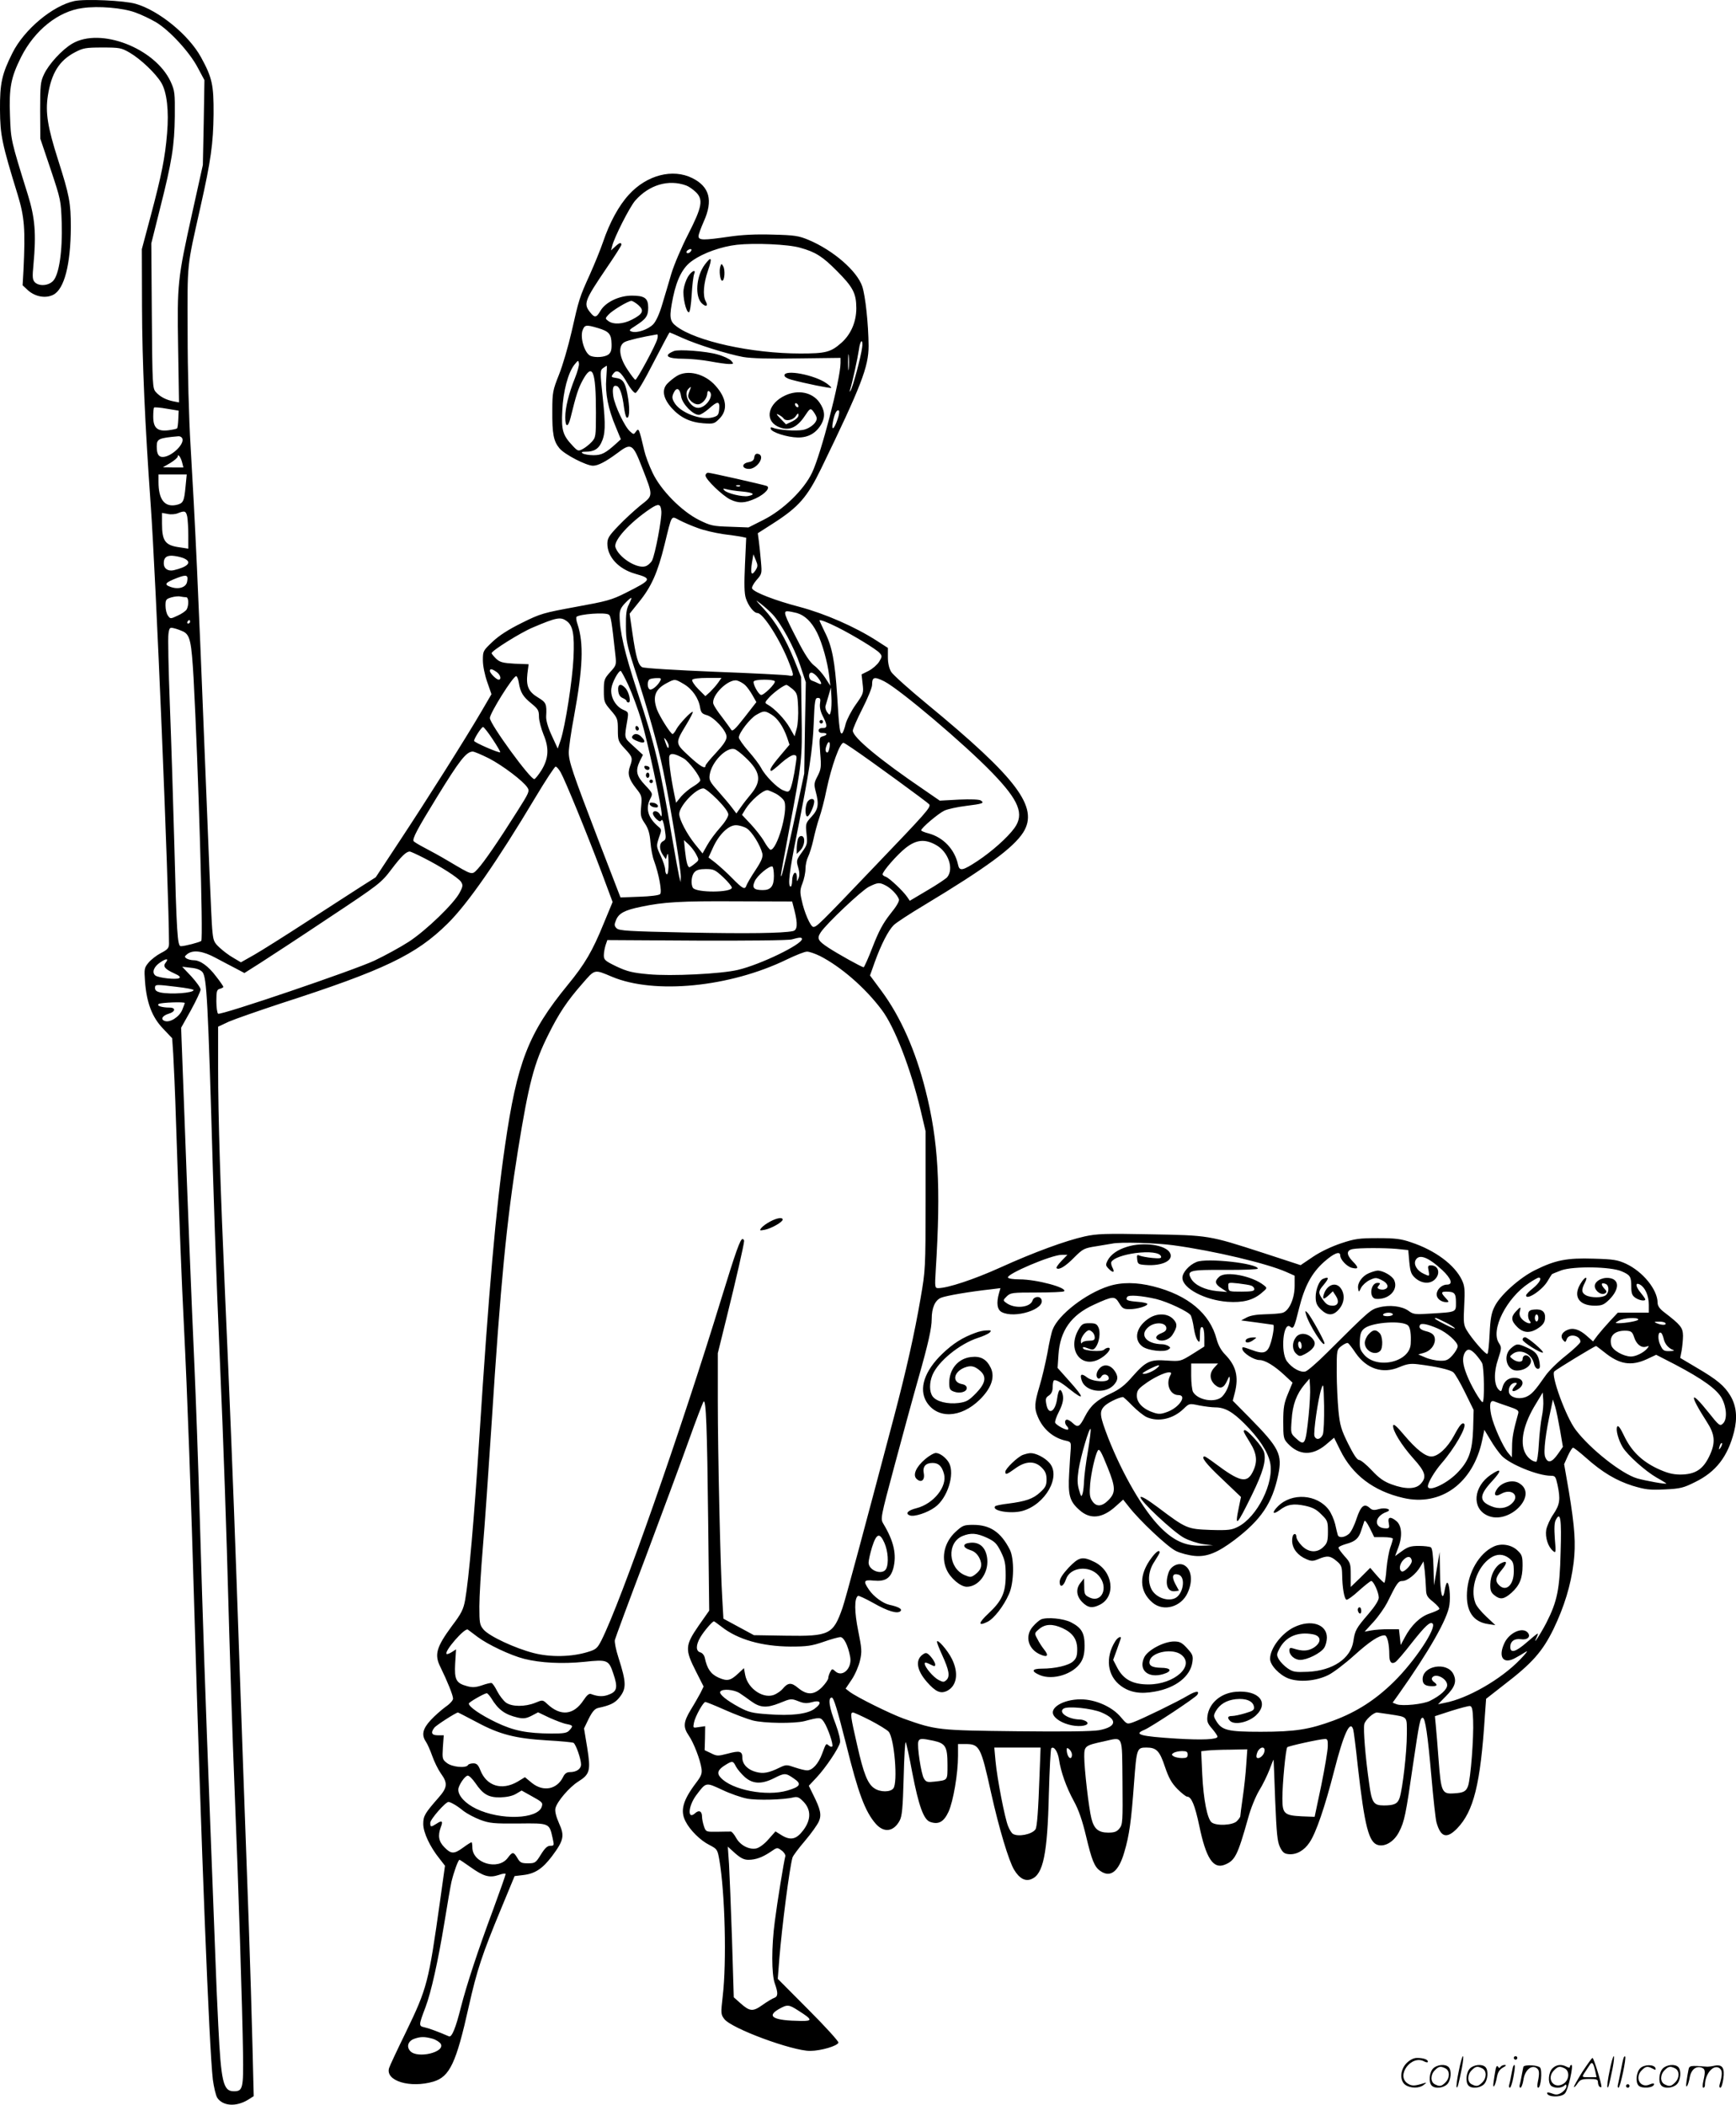 <svg version="1.0" xmlns="http://www.w3.org/2000/svg"
  viewBox="0 0 990.131 1200.254"
 preserveAspectRatio="xMidYMid meet">
<g transform="translate(-0.603,1200.594) scale(0.1,-0.1)"
fill="#000000" stroke="none">
<path d="M430 12000 c-124 -27 -286 -162 -353 -296 -60 -120 -72 -172 -71
-324 1 -145 11 -193 101 -485 39 -128 44 -198 33 -428 l-5 -88 31 -29 c42 -37
101 -47 144 -25 63 32 99 173 100 385 0 140 -8 181 -73 385 -59 185 -73 269
-58 365 20 129 65 201 155 248 46 24 61 27 156 27 98 0 108 -2 155 -29 65 -38
150 -120 181 -172 32 -54 44 -160 33 -288 -11 -137 -32 -241 -92 -466 l-52
-195 1 -330 c1 -313 17 -671 49 -1120 30 -410 104 -2192 105 -2510 0 -25 -7
-34 -46 -54 -25 -13 -57 -38 -71 -55 -24 -29 -25 -36 -20 -106 9 -122 40 -204
102 -269 l53 -56 6 -90 c3 -49 11 -225 16 -390 21 -629 31 -879 45 -1160 19
-376 41 -977 60 -1640 38 -1315 84 -2479 105 -2659 6 -44 17 -90 25 -103 32
-48 107 -53 175 -12 l33 21 -7 286 c-4 158 -13 469 -21 692 -17 468 -49 1356
-70 1970 -19 540 -40 1057 -65 1615 -27 612 -40 1019 -40 1298 l0 238 62 29
c35 15 167 61 294 103 592 191 773 278 953 456 114 112 282 354 501 720 58 97
110 176 115 175 6 0 19 -15 29 -33 24 -42 149 -346 232 -567 l64 -172 -51
-123 c-63 -155 -107 -231 -205 -350 -225 -275 -289 -441 -358 -919 -51 -348
-93 -832 -146 -1660 -30 -473 -60 -808 -81 -928 -10 -54 -21 -77 -75 -148 -89
-121 -102 -164 -66 -235 40 -82 72 -161 72 -180 0 -10 -19 -31 -43 -47 -23
-17 -61 -50 -85 -76 -46 -50 -53 -85 -26 -124 8 -12 24 -48 35 -79 11 -32 33
-77 49 -100 41 -56 38 -81 -13 -139 -78 -89 -87 -104 -87 -150 0 -48 38 -130
93 -198 l31 -40 -28 -200 c-66 -469 -73 -496 -195 -749 -49 -100 -92 -192 -96
-205 -22 -73 120 -116 253 -77 93 28 130 106 202 430 46 205 76 296 184 556
l77 186 50 6 c67 8 109 36 163 107 68 91 73 117 40 189 -17 39 -24 69 -20 85
9 38 79 120 130 152 67 42 72 63 51 194 l-18 109 27 56 c21 41 34 56 54 61 66
14 93 27 117 55 45 54 45 86 -2 233 -14 43 -23 88 -20 100 3 12 81 224 175
471 93 248 204 547 246 665 42 118 81 219 85 223 14 14 20 -143 26 -685 l6
-507 -61 -87 c-77 -112 -78 -135 -15 -259 l44 -87 -18 -37 c-11 -20 -35 -63
-55 -95 -42 -70 -45 -99 -12 -147 29 -42 66 -139 73 -189 4 -29 -2 -43 -30
-80 -76 -100 -93 -160 -61 -221 25 -50 85 -109 135 -134 46 -24 47 -26 58 -87
32 -188 42 -581 19 -776 -11 -97 -11 -104 9 -130 40 -54 387 -182 490 -182 63
1 154 28 161 47 2 7 -75 92 -171 188 l-175 176 9 117 c15 182 58 517 75 575 3
10 35 53 71 95 36 42 71 92 79 110 17 38 10 69 -33 155 l-24 49 45 48 c52 56
124 163 133 198 3 15 -6 54 -25 106 -37 95 -45 151 -22 151 11 0 31 -66 82
-267 69 -279 108 -383 169 -453 47 -53 102 -45 136 18 14 26 18 70 23 247 3
118 8 208 12 200 4 -8 21 -86 37 -173 37 -191 65 -268 102 -281 48 -17 78 0
105 58 27 60 54 217 54 319 l0 67 41 0 c82 0 89 -13 148 -280 45 -202 101
-388 131 -437 30 -50 64 -68 99 -53 67 27 91 143 99 482 4 141 10 260 14 264
15 14 37 -19 44 -64 10 -69 41 -158 85 -238 27 -49 48 -110 69 -198 33 -139
48 -177 82 -200 57 -40 104 -4 136 106 29 97 40 177 56 397 15 197 16 201 71
201 57 0 75 -19 105 -109 22 -65 38 -93 71 -127 24 -24 49 -44 56 -44 24 0 44
-48 69 -166 38 -184 79 -247 143 -223 61 24 75 51 136 268 14 53 42 121 62
155 21 33 47 88 60 121 12 33 22 58 23 55 0 -3 5 -107 9 -232 8 -189 12 -233
27 -265 15 -31 25 -39 51 -41 43 -4 88 21 118 67 37 54 88 204 140 407 55 215
92 294 109 237 3 -10 15 -103 26 -208 39 -345 63 -438 116 -451 42 -11 93 22
120 76 30 58 38 97 79 382 36 243 41 268 55 268 15 0 29 -97 50 -336 11 -127
24 -244 29 -261 24 -85 58 -95 117 -35 95 98 134 253 159 644 l7 96 101 79
c162 124 220 190 283 318 62 129 99 250 115 378 13 110 7 201 -27 408 l-27
155 21 47 c12 26 25 47 30 47 5 0 38 -26 73 -57 93 -83 172 -130 266 -160 74
-22 96 -25 183 -21 90 4 108 9 174 42 119 58 186 145 222 286 20 80 14 147
-20 205 -34 57 -75 92 -191 160 l-96 57 8 41 c4 23 8 62 8 86 -1 46 -13 61
-108 134 -26 20 -37 36 -37 55 -1 74 -84 176 -180 221 -48 22 -72 26 -185 29
-152 5 -218 -8 -333 -65 -88 -43 -202 -145 -232 -209 -18 -35 -24 -70 -28
-155 -3 -60 -8 -112 -13 -114 -8 -6 -87 84 -117 134 -18 30 -20 45 -15 140 5
91 3 113 -13 147 -41 86 -151 169 -289 215 -58 20 -90 24 -190 24 -106 0 -131
-3 -209 -29 -54 -18 -118 -48 -161 -77 l-71 -48 -214 70 c-312 101 -309 100
-647 106 -252 5 -302 3 -370 -12 -108 -24 -289 -90 -483 -178 -148 -67 -299
-117 -353 -117 -19 0 -20 5 -14 103 30 477 15 738 -59 1028 -56 223 -142 417
-250 563 l-66 89 27 76 c36 100 77 180 108 211 14 14 92 65 174 114 352 212
509 327 565 415 90 143 -33 307 -550 733 -101 83 -192 165 -203 182 -12 20
-19 50 -19 84 l0 53 -62 40 c-126 81 -296 155 -442 194 -138 36 -257 82 -270
104 -4 7 7 28 24 48 32 36 32 38 26 107 -3 39 -9 91 -12 116 l-6 45 89 57
c145 93 194 150 273 313 228 470 270 579 270 698 -1 125 -18 284 -36 339 -29
88 -166 207 -307 266 -55 23 -79 27 -204 30 -96 3 -176 -1 -250 -12 -145 -21
-173 -21 -173 3 0 10 14 48 30 84 54 120 33 198 -65 247 -112 56 -260 18 -362
-94 -58 -63 -110 -159 -148 -271 -15 -44 -49 -127 -75 -185 -59 -130 -62 -140
-104 -326 -19 -83 -51 -193 -72 -245 -35 -88 -38 -101 -38 -204 -1 -134 7
-175 41 -216 29 -35 153 -99 191 -99 29 0 73 23 139 72 79 60 88 55 141 -82
65 -167 65 -158 -10 -217 -34 -28 -91 -80 -125 -116 -54 -56 -63 -71 -63 -102
0 -75 64 -144 158 -171 99 -28 96 -34 -53 -109 -81 -41 -109 -48 -285 -80
-184 -34 -201 -38 -307 -91 -77 -38 -130 -72 -168 -108 -54 -51 -55 -53 -55
-106 0 -32 11 -84 25 -124 l24 -69 -56 -96 c-91 -156 -315 -510 -465 -737
l-139 -211 -85 -54 c-46 -30 -185 -119 -308 -199 -123 -80 -258 -165 -300
-189 l-76 -43 -44 26 c-25 14 -60 41 -79 59 -32 30 -35 38 -41 107 -4 41 -22
473 -41 960 -38 968 -57 1371 -82 1790 -10 162 -17 429 -17 650 -1 412 -6 361
73 715 60 266 73 362 75 530 1 168 -8 208 -72 325 -70 127 -240 266 -372 304
-65 19 -287 29 -350 16z m347 -65 c35 -12 88 -38 119 -56 78 -47 192 -171 238
-259 l38 -71 -4 -242 -5 -242 -61 -275 c-83 -376 -86 -398 -80 -767 l5 -312
-31 6 c-42 8 -77 26 -101 53 -19 21 -20 38 -23 435 l-3 413 50 200 c68 268 82
358 84 525 1 133 0 145 -24 198 -89 190 -400 311 -561 216 -58 -34 -134 -117
-161 -175 -20 -42 -22 -63 -22 -207 l1 -160 59 -175 c57 -171 59 -178 63 -305
5 -161 -15 -295 -49 -331 -27 -28 -79 -32 -104 -8 -14 15 -15 29 -8 103 16
173 9 264 -32 396 -98 314 -97 313 -102 451 -6 160 5 217 63 334 77 153 212
262 351 280 90 13 229 1 300 -25z m3143 -987 c14 -5 37 -21 53 -36 46 -43 38
-85 -42 -242 -38 -74 -81 -175 -96 -225 -14 -49 -38 -128 -52 -175 -15 -52
-35 -96 -51 -113 -29 -30 -92 -52 -123 -42 -18 6 -15 10 23 34 59 38 71 55 71
103 0 53 -20 68 -93 68 -73 0 -150 -37 -179 -86 -24 -41 -33 -42 -60 -8 -38
48 -31 66 95 252 46 67 84 127 84 132 0 16 -12 12 -36 -11 l-23 -21 6 23 c11
49 101 226 132 261 79 90 190 123 291 86z m650 -355 c87 -24 128 -50 209 -132
92 -92 111 -128 111 -213 0 -78 -31 -149 -85 -197 -61 -54 -90 -61 -234 -61
-278 0 -595 70 -707 155 -40 30 -42 54 -19 167 22 105 57 172 111 208 62 44
165 80 253 90 101 11 293 3 361 -17z m-628 -25 c-6 -6 -15 -8 -19 -4 -4 4 -1
11 7 16 19 12 27 3 12 -12z m-295 -302 c35 -31 26 -51 -37 -83 -50 -26 -106
-29 -134 -8 -19 14 -19 15 0 36 21 24 113 79 131 79 7 0 25 -11 40 -24z m-230
-131 c63 -19 76 -34 77 -91 1 -34 -4 -49 -18 -60 -21 -15 -72 -19 -101 -8 -34
13 -62 104 -46 147 12 31 20 32 88 12z m478 -55 c88 -40 263 -94 350 -110 47
-8 151 -11 313 -8 l242 3 0 -30 c-1 -94 -111 -517 -162 -624 -46 -98 -166
-214 -278 -270 l-85 -43 -106 4 c-97 3 -110 6 -175 38 -102 51 -220 172 -266
270 -20 41 -41 98 -47 125 -30 128 -32 131 -47 111 -13 -19 -14 -19 -35 0 -30
26 -87 147 -95 200 -7 48 0 66 21 58 17 -7 31 -50 40 -121 4 -29 10 -55 15
-58 15 -9 19 41 9 106 -14 90 -27 113 -67 119 -31 5 -32 6 -18 25 21 28 43 12
81 -56 17 -30 37 -54 45 -54 9 0 50 69 103 173 49 94 90 172 92 172 2 0 33
-13 70 -30z m-140 -7 c-8 -34 -116 -233 -125 -233 -4 0 -24 26 -45 58 -49 73
-55 138 -15 158 20 10 100 29 184 43 4 0 5 -11 1 -26z m1168 -50 c-7 -54 -53
-225 -65 -243 -7 -12 -8 -10 -3 5 12 37 43 180 50 228 3 26 10 47 15 47 5 0 6
-17 3 -37z m-76 -120 c-2 -21 -4 -4 -4 37 0 41 2 58 4 38 2 -21 2 -55 0 -75z
m-1562 -54 c-35 -87 -55 -168 -55 -223 0 -58 16 -60 30 -3 33 134 44 167 68
212 57 106 77 60 77 -182 0 -137 -1 -142 -25 -168 -14 -15 -37 -33 -51 -40
-24 -13 -28 -12 -56 18 -57 60 -66 89 -60 201 5 111 33 216 69 262 22 27 23
27 26 7 2 -11 -9 -49 -23 -84z m179 -1 c-7 -85 10 -173 55 -279 l28 -68 -26
-24 c-61 -55 -83 -67 -130 -67 -25 0 -53 5 -61 10 -11 7 -7 10 18 10 43 0 69
14 86 48 25 50 27 101 10 258 -16 151 -16 158 2 171 10 7 19 13 21 13 1 0 0
-33 -3 -72z m-2441 -232 c-1 -26 -4 -50 -7 -53 -3 -3 -26 -8 -51 -11 -62 -7
-85 14 -85 78 0 26 2 49 5 52 3 2 35 0 73 -7 l67 -11 -2 -48z m3760 -1 c-19
-58 -37 -70 -27 -18 8 47 22 75 34 68 5 -3 2 -26 -7 -50z m-3737 -110 c13 -33
-64 -105 -112 -105 -24 0 -34 17 -34 60 0 43 10 48 123 58 10 1 20 -5 23 -13z
m-1 -137 l7 -28 -58 0 -59 1 43 25 c23 14 42 31 42 37 0 19 18 -6 25 -35z m19
-140 c-8 -83 -13 -93 -54 -102 -66 -13 -100 32 -100 132 l0 42 81 0 80 0 -7
-72z m2714 -137 c4 -40 -35 -246 -53 -282 -8 -14 -26 -30 -40 -33 -50 -13
-152 53 -169 110 -11 38 81 139 198 218 48 32 60 30 64 -13z m-2704 -32 c3
-17 6 -65 6 -107 l0 -75 -45 7 c-87 11 -105 35 -105 137 l0 60 33 -6 c17 -4
43 -2 57 4 40 16 47 13 54 -20z m2911 -64 c33 -13 99 -28 145 -35 47 -6 96
-13 109 -16 l23 -5 -7 -153 c-5 -112 -4 -164 5 -192 14 -43 46 -84 66 -84 33
0 133 -158 183 -290 27 -70 26 -73 -6 -66 -16 3 -205 13 -422 21 -217 9 -402
20 -412 26 -23 12 -36 57 -56 195 l-16 110 52 65 c72 88 108 169 147 328 44
179 36 165 86 140 23 -12 69 -32 103 -44z m-2924 -176 c40 -21 15 -46 -64 -65
-33 -7 -57 9 -57 40 0 35 20 48 64 41 21 -3 47 -10 57 -16z m3253 -67 c-22
-33 -29 -17 -19 46 l8 47 14 -34 c12 -29 12 -36 -3 -59z m-3241 -64 c-6 -33
-51 -46 -97 -28 -36 13 -27 24 40 50 55 21 65 17 57 -22z m-5 -88 c14 0 16
-44 3 -69 -6 -10 -29 -26 -52 -36 -40 -19 -42 -19 -55 0 -8 10 -14 36 -14 57
0 34 3 38 33 47 17 5 41 8 52 5 11 -2 26 -4 33 -4z m2525 -41 c-14 -25 -18
-57 -17 -124 0 -79 6 -108 47 -235 81 -250 135 -442 166 -591 40 -193 101
-562 100 -602 l-1 -32 -9 35 c-4 19 -22 116 -39 215 -73 426 -94 517 -200 840
-73 223 -100 341 -100 433 0 27 8 44 32 69 17 18 33 31 35 29 2 -1 -5 -18 -14
-37z m819 -56 c49 -52 124 -190 157 -289 l33 -99 -5 -260 -4 -260 -62 -290
c-56 -259 -71 -320 -71 -289 0 5 22 126 49 269 71 374 73 393 69 640 l-3 220
-38 95 c-50 124 -107 221 -176 295 -49 52 -51 55 -16 28 22 -17 52 -44 67 -60z
m139 7 c45 -13 84 -50 115 -112 29 -57 60 -168 69 -245 l7 -58 -29 45 c-16 25
-45 57 -64 71 -23 18 -54 64 -95 145 -75 145 -82 164 -57 164 10 0 34 -5 54
-10z m-1073 -9 c12 -7 17 -38 38 -232 6 -54 5 -58 -30 -96 -34 -38 -36 -45
-36 -106 0 -62 2 -68 40 -112 38 -44 40 -50 40 -111 0 -61 2 -67 40 -108 44
-47 46 -54 29 -101 -15 -42 -7 -72 35 -125 32 -40 34 -46 29 -101 -5 -52 -3
-64 21 -99 20 -30 28 -58 32 -108 3 -37 12 -84 20 -104 28 -76 47 -179 35
-191 -7 -7 -56 -13 -119 -15 l-107 -4 -123 319 c-152 397 -172 456 -172 509 0
23 13 116 30 205 51 279 56 416 20 525 -7 19 -9 38 -6 42 17 16 163 27 184 13z
m-241 -36 c37 -26 46 -77 40 -209 -6 -130 -47 -390 -73 -470 l-17 -49 -34 74
c-22 47 -33 87 -32 109 4 72 0 80 -46 108 -55 33 -69 65 -61 136 l7 54 -80 3
c-67 4 -83 8 -105 28 -14 14 -26 28 -26 32 0 14 166 118 236 147 134 57 157
61 191 37z m-2147 -5 c0 -5 -5 -10 -11 -10 -5 0 -7 5 -4 10 3 6 8 10 11 10 2
0 4 -4 4 -10z m3692 -31 c90 -45 221 -125 240 -146 16 -18 16 -21 -2 -51 -11
-17 -37 -40 -60 -52 l-40 -20 6 -54 c6 -52 5 -56 -39 -118 -25 -35 -51 -85
-58 -111 -6 -26 -15 -50 -20 -53 -12 -7 -17 23 -28 211 -13 200 -29 285 -71
367 -16 34 -30 63 -30 65 0 8 44 -9 102 -38z m-3730 -25 c38 -20 46 -57 58
-264 27 -505 56 -1488 44 -1500 -10 -8 -94 -30 -117 -30 -19 0 -24 81 -37 590
-6 223 -17 574 -25 781 -8 206 -12 392 -8 412 5 34 8 36 32 30 14 -3 38 -12
53 -19z m1786 -230 c22 -15 30 -44 12 -44 -13 0 -50 37 -50 50 0 14 12 12 38
-6z m752 -76 c21 -46 55 -136 74 -201 34 -110 116 -493 116 -534 -1 -17 -1
-17 -11 0 -12 20 -39 23 -39 4 0 -8 9 -22 21 -33 16 -14 22 -15 28 -5 5 7 12
-12 18 -49 9 -55 8 -62 -9 -71 -23 -12 -23 -47 -1 -79 l17 -24 7 24 c5 16 7 1
8 -42 1 -39 -3 -68 -9 -68 -5 0 -10 12 -10 26 0 14 -12 50 -26 80 -25 53 -25
55 -10 102 16 44 16 48 -1 62 -61 51 -77 104 -48 161 15 29 15 30 -30 78 -50
53 -56 81 -29 138 l17 34 -53 49 c-57 53 -54 40 -35 155 6 38 5 41 -24 53 -44
19 -75 74 -68 122 4 34 40 100 53 100 3 0 23 -37 44 -82z m1079 46 c26 -33 27
-47 4 -35 -10 5 -26 12 -35 15 -21 6 -24 46 -4 46 8 0 24 -12 35 -26z m-1704
-31 c9 -56 24 -80 72 -119 38 -31 43 -40 43 -75 0 -22 12 -67 26 -102 33 -78
29 -137 -12 -204 -16 -25 -34 -48 -40 -50 -20 -7 -254 314 -254 348 0 28 132
239 150 239 5 0 12 -17 15 -37z m806 9 c-15 -28 -49 -55 -60 -47 -15 9 -14 52
2 58 6 3 25 6 40 6 23 1 26 -2 18 -17z m331 -9 c-11 -16 -32 -39 -46 -53 l-27
-24 -41 41 c-22 22 -37 46 -34 52 4 7 39 11 87 11 l80 0 -19 -27z m948 7 c89
-46 457 -357 616 -522 152 -157 183 -235 126 -314 -39 -54 -128 -133 -209
-187 -88 -58 -105 -61 -113 -21 -19 86 -83 154 -167 177 -24 6 -43 14 -43 18
0 13 98 96 132 112 19 9 74 21 123 27 97 12 107 16 85 31 -9 6 -58 8 -124 5
l-110 -6 -90 62 c-253 172 -406 299 -406 337 0 10 25 67 55 126 30 59 55 120
55 135 0 46 12 49 70 20z m-1144 -15 c48 -28 85 -81 93 -134 5 -29 12 -36 37
-43 42 -11 114 -89 114 -124 0 -19 -18 -46 -60 -91 -33 -35 -60 -68 -60 -73 0
-22 -29 -6 -94 54 -80 74 -80 73 -16 179 23 38 40 71 37 73 -6 7 -76 -67 -93
-98 -8 -16 -18 -28 -22 -28 -11 0 -74 100 -89 140 -26 73 -11 115 55 150 47
25 47 25 98 -5z m350 -6 c11 -10 30 -37 42 -58 l22 -39 -67 -86 c-57 -73 -70
-84 -78 -70 -5 9 -29 41 -52 72 -24 30 -45 63 -48 73 -15 47 85 146 135 134
14 -4 34 -15 46 -26z m169 22 c7 -12 -65 -83 -79 -78 -16 5 -48 65 -41 77 8
13 112 13 120 1z m102 -45 c25 -22 28 -31 31 -103 2 -43 -1 -98 -8 -122 l-12
-44 -28 49 c-27 48 -86 110 -126 132 -18 10 -17 12 11 43 29 30 83 69 97 69 4
0 19 -11 35 -24z m218 -125 c-6 -25 -7 -25 -21 -7 -8 11 -12 27 -10 35 3 9 11
36 18 61 l13 45 3 -54 c2 -30 0 -66 -3 -80z m-62 44 c-3 -21 2 -46 16 -73 27
-53 27 -69 -1 -68 -14 1 -23 -5 -23 -14 0 -9 9 -15 23 -14 28 1 29 -12 1 -19
-21 -6 -21 -10 -15 -95 7 -80 5 -93 -15 -132 -20 -38 -21 -47 -11 -86 20 -74
16 -103 -23 -145 -34 -37 -35 -41 -29 -98 6 -55 5 -62 -26 -105 -31 -43 -33
-48 -22 -85 8 -26 9 -47 3 -62 -10 -24 -10 -24 -10 4 -1 45 -26 27 -27 -19 0
-21 -5 -37 -10 -34 -15 8 -6 85 36 295 72 360 91 486 97 635 5 130 8 146 23
146 15 0 17 -6 13 -31z m-277 -64 c35 -21 67 -68 89 -130 l14 -42 -54 -64
c-50 -59 -65 -85 -49 -85 3 0 29 20 56 45 28 25 59 45 70 45 18 0 20 -4 13
-47 -10 -74 -25 -137 -34 -152 -8 -12 -14 -12 -38 -2 -35 14 -104 84 -126 128
-9 17 -41 60 -72 95 -30 34 -55 70 -55 78 0 26 63 108 99 129 44 25 49 25 87
2z m-1590 -141 c26 -39 45 -72 43 -74 -6 -6 -149 56 -149 65 0 14 42 79 51 79
5 0 30 -32 55 -70z m1004 -37 c0 -22 -8 -14 -19 20 -10 29 -9 30 4 13 8 -11
15 -26 15 -33z m915 -20 c-4 -17 -10 -22 -16 -16 -6 6 -6 20 2 39 13 34 24 16
14 -23z m133 5 c101 -68 432 -310 438 -319 10 -17 -14 -44 -316 -359 -314
-329 -326 -340 -345 -340 -16 0 -53 85 -67 155 -10 43 -9 59 5 94 9 23 17 60
17 82 0 22 7 53 15 69 8 16 22 60 30 97 8 37 23 94 34 126 11 31 30 103 41
159 29 137 76 268 97 268 2 0 25 -14 51 -32z m-610 -52 c85 -80 93 -132 34
-205 -21 -25 -49 -61 -62 -80 l-24 -34 -25 33 c-14 19 -50 61 -79 94 -48 54
-53 64 -48 95 11 72 95 158 141 145 11 -3 39 -25 63 -48z m-1463 -5 c79 -41
195 -129 219 -166 14 -21 9 -30 -58 -136 -109 -173 -190 -290 -224 -327 -36
-38 -27 -40 -171 45 -42 25 -102 58 -133 74 -31 16 -59 33 -63 38 -8 14 21 69
133 251 129 210 167 259 204 260 9 0 51 -18 93 -39z m1110 0 c30 -17 95 -103
95 -125 0 -7 -18 -22 -40 -35 -21 -12 -52 -38 -69 -57 l-29 -36 -10 48 c-21
101 -34 203 -28 219 7 18 31 14 81 -14z m192 -234 c40 -41 63 -72 63 -86 0
-13 -20 -45 -46 -74 -26 -29 -59 -73 -74 -100 l-27 -48 -43 53 c-46 57 -90
141 -90 172 0 45 95 146 138 146 9 0 44 -28 79 -63z m334 33 c22 -12 44 -32
49 -45 21 -56 -42 -275 -79 -275 -5 0 -22 21 -37 48 -15 26 -50 70 -77 99
l-49 52 20 33 c31 49 97 107 125 108 4 0 26 -9 48 -20z m-166 -198 c30 -19 77
-95 89 -143 4 -21 -4 -42 -39 -95 -25 -37 -47 -76 -51 -86 -9 -28 -21 -22 -82
40 -31 32 -75 71 -96 88 l-39 30 25 55 c34 76 89 129 131 129 18 0 46 -8 62
-18z m-289 -147 c18 -34 18 -34 -7 -54 -13 -11 -27 -20 -30 -21 -11 0 -19 30
-26 94 l-6 61 25 -23 c14 -13 34 -38 44 -57z m1369 52 c70 -39 103 -136 63
-184 -7 -8 -57 -42 -112 -74 l-101 -60 -15 22 c-23 34 -102 108 -122 115 -10
3 -18 9 -18 14 0 17 82 111 131 150 61 48 110 53 174 17z m-2923 -73 c99 -50
195 -112 213 -136 12 -19 12 -26 -7 -62 -31 -61 -191 -216 -291 -281 -48 -31
-136 -79 -195 -107 -117 -55 -876 -313 -892 -303 -5 3 -10 36 -10 72 0 56 3
66 20 70 11 3 20 8 20 11 0 3 -18 30 -41 59 -45 60 -91 93 -129 93 -14 0 -32
5 -40 10 -13 9 -12 12 4 25 34 26 89 18 163 -22 37 -20 89 -47 116 -61 l47
-25 93 59 c50 32 226 147 389 256 288 191 298 199 357 277 56 74 83 100 104
101 4 0 40 -16 79 -36z m1998 -104 c0 -58 -18 -80 -63 -80 -51 0 -63 12 -47
49 13 33 87 94 102 85 4 -3 8 -27 8 -54z m-290 -6 c28 -26 50 -53 50 -60 0
-29 -203 -30 -222 -1 -13 21 -9 70 9 89 11 13 30 18 65 18 44 0 53 -4 98 -46z
m928 -48 c31 -16 66 -53 75 -78 4 -10 -13 -40 -49 -84 -41 -52 -66 -98 -100
-186 -25 -65 -49 -118 -52 -118 -11 0 -147 76 -202 112 -59 39 -66 52 -43 87
32 49 233 239 275 260 51 25 60 26 96 7z m-521 -141 c20 -79 17 -114 -9 -119
-59 -12 -255 -15 -606 -8 -333 7 -384 10 -399 24 -14 14 -14 21 -3 48 16 38
49 56 143 75 128 27 225 33 546 31 l315 -1 13 -50z m43 -164 c0 -31 -237 -146
-365 -176 -95 -23 -383 -37 -510 -25 -91 8 -122 16 -182 44 -66 32 -73 38 -73
64 0 16 5 42 10 58 l10 29 510 -3 c296 -1 524 1 543 7 43 12 57 13 57 2z m103
-97 c119 -61 257 -180 352 -307 73 -96 165 -334 222 -573 l28 -119 0 -395 c0
-386 -1 -399 -28 -555 -35 -205 -83 -417 -151 -675 -177 -669 -277 -1042 -295
-1094 -53 -151 -74 -162 -321 -158 l-184 3 -87 47 -87 47 -6 105 c-11 170 -26
843 -26 1137 l0 272 49 198 c54 217 101 424 101 442 0 6 -4 11 -9 11 -13 0
-38 -70 -121 -340 -229 -749 -572 -1728 -684 -1949 -23 -45 -31 -52 -78 -66
-91 -28 -211 -31 -308 -6 -106 27 -254 96 -286 134 -22 26 -24 37 -24 132 0
57 9 208 20 337 11 128 33 447 50 708 51 800 85 1149 150 1555 62 385 92 498
173 660 60 121 107 192 194 291 73 84 67 83 169 40 242 -102 673 -60 999 99
50 24 100 44 113 44 12 1 46 -11 75 -25z m-3733 -39 c-16 -20 -3 -36 50 -60
29 -13 37 -21 28 -27 -16 -10 -118 1 -136 15 -21 17 -9 50 27 74 36 25 52 24
31 -2z m211 -53 c24 -31 31 -155 59 -1127 6 -198 17 -523 25 -722 8 -200 22
-526 30 -725 8 -200 19 -525 25 -723 20 -712 31 -1036 45 -1390 20 -488 44
-1249 47 -1476 3 -203 -1 -219 -52 -219 -61 0 -73 51 -89 375 -6 116 -13 282
-16 370 -3 88 -17 441 -30 785 -29 757 -40 1077 -60 1755 -8 286 -22 669 -30
850 -18 399 -39 931 -60 1505 l-16 425 56 100 c30 55 55 108 55 118 0 10 -24
43 -52 74 l-53 56 50 -6 c33 -3 55 -12 66 -25z m-145 -84 c52 -6 94 -14 94
-18 0 -17 -129 -26 -189 -14 -21 5 -31 12 -31 25 0 22 3 22 126 7z m44 -92 c0
-2 -7 -20 -15 -40 -17 -40 -71 -74 -100 -62 -25 9 -13 30 23 41 39 11 42 35 5
35 -45 0 -77 11 -61 21 13 8 148 13 148 5z m5642 -1382 c227 -31 531 -103 641
-152 l47 -21 0 -58 c0 -73 -32 -144 -70 -154 -14 -4 -58 -7 -98 -8 -48 -1 -84
-7 -105 -18 l-32 -17 90 -12 c50 -7 91 -13 93 -13 7 -3 0 -54 -13 -99 -19 -64
-40 -71 -114 -43 -47 17 -52 18 -49 3 4 -23 66 -62 97 -62 32 0 85 -32 144
-87 l45 -42 -26 -63 c-22 -53 -27 -78 -27 -160 0 -89 2 -98 25 -123 65 -70
141 -72 218 -8 l47 40 35 -71 c69 -141 190 -233 358 -272 216 -51 401 84 452
330 l12 58 35 -58 c19 -33 48 -73 65 -91 47 -48 205 -113 280 -113 24 0 27 -5
37 -50 18 -84 14 -114 -23 -169 -19 -27 -37 -68 -41 -89 -7 -43 10 -97 39
-121 16 -14 17 -9 10 71 -4 59 -3 91 6 107 26 50 33 6 27 -186 -5 -210 -19
-279 -81 -401 -33 -64 -83 -140 -56 -84 6 12 9 22 6 22 -3 0 -31 -23 -62 -50
-63 -55 -94 -64 -94 -26 0 32 24 49 60 44 37 -6 59 14 40 37 -29 35 -105 1
-133 -58 -38 -80 -8 -124 60 -87 21 11 49 28 63 37 14 9 -2 -12 -35 -46 -108
-112 -299 -222 -429 -246 l-38 -8 44 45 c53 53 64 86 43 128 -37 71 -175 47
-175 -30 0 -29 15 -40 56 -40 28 0 31 8 7 25 -9 7 -13 17 -9 23 18 30 86 -4
86 -42 0 -24 -37 -59 -97 -89 -38 -20 -159 -32 -191 -20 l-23 9 35 49 c172
243 279 430 289 509 7 51 -1 126 -13 126 -4 0 -10 -19 -14 -42 -12 -74 -26
-22 -27 102 l-2 115 -16 -95 -16 -95 -3 105 c-2 68 -7 107 -15 112 -7 4 -37 8
-68 8 -46 0 -63 -5 -96 -29 l-40 -29 19 51 c24 64 19 124 -12 149 -34 28 -51
23 -43 -12 5 -26 2 -30 -15 -30 -72 0 -70 68 3 94 35 13 -6 27 -45 16 -27 -8
-38 -6 -51 6 -32 29 -51 13 -76 -61 -12 -38 -32 -78 -44 -87 -25 -21 -58 -24
-63 -5 -2 6 -9 34 -15 62 -7 27 -23 64 -37 82 -67 88 -210 98 -289 19 -36 -36
-31 -51 8 -23 44 34 80 40 146 26 42 -9 65 -20 93 -49 36 -35 38 -41 38 -99 0
-52 -4 -66 -25 -86 -35 -36 -85 -34 -124 6 -17 17 -31 40 -31 51 0 11 -5 18
-12 15 -8 -2 -13 -20 -12 -41 2 -43 32 -81 82 -102 28 -12 37 -12 68 1 50 21
68 19 103 -11 27 -22 31 -32 32 -77 1 -74 12 -140 25 -144 5 -2 38 21 71 52
34 30 65 55 70 55 13 0 43 -66 43 -95 0 -15 -22 -50 -58 -92 -71 -82 -78 -95
-87 -157 -15 -98 -117 -167 -259 -174 -73 -3 -85 -1 -116 20 -19 13 -41 36
-50 51 -14 25 -13 30 5 64 36 66 104 95 189 79 49 -9 51 -47 4 -77 -32 -19
-63 -21 -115 -4 -18 6 -23 3 -23 -11 0 -27 30 -54 62 -54 40 0 116 38 136 68
9 13 16 40 16 59 0 77 -92 106 -188 59 -71 -35 -136 -121 -136 -180 0 -36 53
-92 105 -112 62 -23 158 -15 228 20 28 14 94 64 146 111 90 81 142 115 174
115 15 0 27 -47 27 -112 0 -40 12 -54 34 -41 8 4 51 54 95 111 77 97 104 122
118 109 24 -25 -102 -215 -221 -332 -104 -102 -210 -171 -344 -221 -138 -51
-219 -64 -414 -64 -191 0 -223 8 -256 63 -15 25 -15 30 -2 54 23 40 61 63 115
69 58 6 98 -11 103 -43 3 -19 -5 -24 -49 -37 -29 -9 -63 -16 -76 -16 -25 0
-29 -10 -11 -28 25 -25 103 -9 147 31 78 73 17 146 -114 135 -86 -7 -152 -64
-162 -137 -4 -32 0 -43 26 -73 17 -20 31 -40 31 -46 0 -16 -86 -20 -233 -11
-208 13 -248 24 -184 50 37 15 293 184 302 200 15 24 -9 22 -53 -4 -60 -36
-262 -134 -311 -152 -37 -13 -37 -13 -71 27 -49 60 -146 103 -230 103 -100 0
-181 -49 -154 -92 18 -29 69 -53 121 -59 54 -6 89 9 63 26 -8 5 -24 10 -35 10
-66 1 -125 40 -93 62 23 16 161 2 217 -22 93 -40 87 -82 -14 -101 -40 -7 -195
-9 -470 -6 -447 5 -460 6 -645 72 -77 28 -267 122 -308 153 l-23 18 35 52 c19
28 40 77 47 108 12 51 10 69 -10 169 -22 108 -23 187 -1 200 4 2 43 -16 86
-40 84 -48 139 -64 156 -47 12 12 -12 25 -63 36 -37 8 -90 47 -116 85 -35 51
-31 59 27 53 65 -6 95 13 111 70 20 77 4 153 -56 253 -18 30 -18 31 64 337 45
168 106 392 136 497 56 197 75 283 75 335 0 63 19 107 53 121 29 12 163 35
291 49 l48 6 -8 -28 c-16 -57 -11 -95 16 -109 75 -38 248 17 226 72 -8 22 -44
18 -51 -6 -13 -40 -102 -49 -150 -13 -19 14 -19 15 3 37 22 21 31 22 171 22
82 0 152 3 156 7 21 20 -156 68 -254 68 -33 0 -63 4 -66 10 -12 19 248 130
307 130 l32 0 -34 -35 c-18 -19 -31 -37 -28 -41 13 -13 51 10 101 61 50 50 57
53 127 64 41 7 82 14 90 15 44 10 254 4 352 -10z m1269 -20 l67 -7 6 -68 c6
-59 11 -71 37 -94 37 -30 82 -32 109 -5 34 34 20 80 -23 80 -16 0 -19 -5 -13
-30 6 -34 6 -34 -28 -18 -38 17 -59 53 -46 78 20 37 72 17 152 -57 52 -49 63
-83 26 -83 -29 0 -58 -28 -58 -56 0 -24 26 -44 56 -44 15 0 15 3 -4 23 -28 30
-28 37 2 37 48 0 56 -9 56 -61 0 -57 5 -55 -143 -64 -90 -6 -100 -5 -128 16
-38 27 -109 35 -169 19 -47 -12 -55 -19 -295 -258 -55 -55 -110 -103 -123
-107 -28 -8 -76 18 -106 58 -38 52 -21 230 19 197 18 -15 23 -6 50 104 32 128
72 202 142 265 56 50 93 65 93 37 0 -23 38 -63 66 -70 40 -10 41 1 4 38 -36
38 -35 62 2 69 37 7 177 7 249 1z m1284 -128 c49 -21 55 -30 55 -88 0 -37 5
-50 22 -62 22 -16 58 -22 58 -10 0 3 -11 19 -25 36 -31 37 -34 64 -5 48 29
-16 50 -63 50 -115 l0 -45 -89 0 -88 0 -44 -47 c-25 -27 -56 -63 -71 -82 l-26
-35 -36 32 c-43 38 -79 48 -112 33 -31 -14 -40 -37 -23 -57 12 -14 14 -14 21
5 12 35 78 22 78 -15 0 -7 -37 -42 -82 -78 -46 -36 -99 -88 -118 -116 -60 -86
-79 -107 -110 -120 -42 -17 -94 -3 -98 28 -4 27 14 52 36 52 13 0 12 -3 -3
-20 -24 -27 -12 -37 20 -16 38 25 31 60 -13 64 -39 4 -67 -16 -77 -55 -6 -24
-8 -25 -22 -11 -26 27 -28 99 -3 172 21 64 21 68 5 93 -49 74 43 257 172 342
25 17 50 31 55 31 21 0 4 -31 -32 -60 -22 -17 -40 -36 -40 -41 0 -31 91 28
122 80 12 20 23 38 25 40 1 2 26 12 55 23 70 24 281 21 343 -6z m-1305 -246
c0 -5 -14 -10 -31 -10 -17 0 -28 4 -24 10 3 6 17 10 31 10 13 0 24 -4 24 -10z
m300 -45 c27 -13 51 -29 54 -34 4 -5 -21 4 -54 21 -54 27 -70 38 -55 38 3 0
28 -11 55 -25z m1100 16 c0 -8 -72 -21 -114 -21 -20 1 -19 2 4 15 27 16 110
20 110 6z m-1313 -34 c13 -13 18 -49 15 -105 -6 -105 -194 -147 -267 -60 -22
26 -25 39 -23 81 2 40 8 54 28 69 47 34 216 45 247 15z m1468 13 c7 -12 -22
-12 -50 0 -17 7 -15 9 12 9 17 1 35 -3 38 -9z m-1299 -30 c52 -22 114 -77 114
-101 0 -10 -13 -33 -29 -51 -25 -28 -36 -33 -73 -32 -24 1 -61 9 -83 19 l-40
17 32 9 c36 10 63 42 63 75 0 26 -15 40 -53 49 -30 8 -41 20 -32 35 7 12 44 5
101 -20z m1120 -49 c13 -41 41 -63 68 -55 19 6 19 5 7 -10 -20 -24 -65 -46
-93 -46 -44 1 -105 36 -112 65 -14 54 21 86 89 82 25 -2 32 -8 41 -36z m169
-10 c6 -29 27 -54 55 -64 8 -3 -1 -6 -21 -6 -32 -1 -39 3 -53 34 -17 34 -14
81 4 70 5 -3 11 -18 15 -34z m-1757 -81 c63 -91 155 -121 250 -80 43 18 63 21
105 16 106 -13 184 -31 202 -46 10 -8 40 -60 67 -115 l49 -100 -3 -110 c-5
-128 -25 -183 -94 -252 -62 -62 -164 -107 -164 -73 0 21 39 86 77 130 75 86
146 210 130 226 -11 11 -26 -7 -58 -67 -37 -69 -91 -119 -129 -119 -35 0 -86
40 -157 124 -40 48 -59 64 -61 53 -5 -27 47 -112 114 -187 71 -78 79 -108 42
-147 -28 -30 -87 -31 -165 -2 -44 16 -72 36 -113 80 -31 33 -63 59 -72 59 -12
0 -32 31 -63 93 -39 79 -47 105 -55 187 -5 52 -10 152 -10 222 0 125 0 127 27
148 14 11 31 19 36 17 5 -1 25 -27 45 -57z m1418 5 c86 -70 153 -81 243 -40
l53 25 107 -55 c158 -83 240 -142 268 -194 28 -54 31 -121 5 -144 -16 -15 -22
-11 -82 65 -106 133 -111 104 -10 -53 47 -72 51 -118 19 -189 -38 -84 -83
-113 -172 -113 -44 1 -74 9 -130 35 -89 43 -147 100 -188 186 -21 44 -33 61
-39 53 -10 -17 6 -76 31 -118 28 -46 129 -136 193 -173 31 -17 56 -33 56 -34
0 -6 -116 15 -166 29 -87 25 -267 166 -351 277 -55 72 -143 312 -122 333 13
13 229 144 238 145 2 0 23 -16 47 -35z m-734 -12 c14 -16 31 -38 37 -50 12
-24 15 -223 3 -223 -11 0 -68 97 -91 158 -23 59 -26 94 -11 123 15 26 32 24
62 -8z m-952 -348 c-18 -172 -22 -178 -75 -129 -27 25 -28 28 -22 104 5 85 28
146 73 200 l29 34 3 -49 c2 -28 -2 -99 -8 -160z m81 -109 c-12 -29 -38 -35
-48 -10 -7 20 20 211 39 269 12 37 13 31 16 -96 1 -75 -2 -148 -7 -163z m1249
101 c-6 -29 -14 -98 -17 -154 -3 -57 -10 -103 -15 -103 -21 0 -49 22 -63 50
-32 62 -10 166 62 282 l38 63 3 -43 c2 -24 -2 -67 -8 -95z m-192 59 c54 -18
62 -24 57 -41 -27 -96 -35 -138 -35 -190 l-1 -60 -21 25 c-30 36 -84 156 -97
217 -12 60 -6 87 18 77 9 -4 44 -16 79 -28z m296 -137 l16 -94 -28 -40 c-35
-50 -58 -56 -73 -18 -11 28 2 136 33 275 l11 53 13 -41 c7 -23 19 -84 28 -135z
m917 -96 c-12 -20 -14 -14 -5 12 4 9 9 14 11 11 3 -2 0 -13 -6 -23z m-1924
-513 c29 0 53 -4 53 -9 0 -5 -6 -27 -14 -49 -8 -22 -18 -77 -22 -121 -3 -45
-9 -81 -13 -81 -3 0 -23 19 -43 42 l-37 43 -55 -55 -56 -54 0 68 c0 64 -2 71
-35 107 -19 22 -35 43 -35 49 0 5 19 14 43 21 53 14 73 32 87 78 7 20 14 43
17 51 3 10 14 -4 31 -37 l26 -53 53 0z m-2847 -32 c21 -47 26 -118 10 -149
-21 -38 -100 -10 -100 36 0 12 9 53 20 89 25 78 43 84 70 24z m3008 -101 c4
-20 -44 -71 -58 -62 -17 10 -11 44 11 66 23 23 42 21 47 -4z m81 -158 c1 -41
5 -49 41 -78 22 -18 38 -36 35 -41 -3 -5 -27 -16 -54 -25 -55 -18 -106 -67
-143 -137 l-23 -43 -5 45 -5 45 -60 0 c-33 0 -77 -3 -98 -7 l-38 -7 52 57 c28
31 62 80 76 107 56 114 64 125 88 125 28 0 78 40 102 82 l18 30 7 -54 c3 -29
6 -74 7 -99z m-4019 -219 c93 -74 232 -113 395 -114 94 0 121 4 188 27 42 15
86 27 96 27 20 0 44 -48 56 -113 12 -65 -44 -119 -85 -82 -17 16 -19 15 -29
-4 -6 -11 -11 -27 -11 -35 0 -8 -16 -31 -35 -51 -46 -46 -86 -47 -137 -5 -39
33 -58 31 -88 -5 -7 -9 -26 -23 -42 -31 -62 -32 -157 29 -172 111 l-7 38 -32
-30 c-45 -42 -63 -46 -113 -24 -44 20 -65 50 -78 112 -3 15 -14 29 -26 32 -26
7 -26 42 1 87 20 34 68 90 77 90 2 0 21 -14 42 -30z m-1390 -59 c57 -43 187
-105 266 -125 91 -23 216 -30 343 -17 132 14 139 11 165 -67 26 -76 22 -101
-21 -118 -34 -15 -65 -14 -105 1 -12 5 -24 -5 -44 -35 -56 -85 -130 -93 -206
-22 -27 25 -27 25 -70 7 -58 -23 -133 -23 -167 2 -14 11 -36 39 -49 64 -12 24
-26 45 -32 47 -5 2 -30 -4 -55 -13 -36 -12 -55 -13 -84 -5 -64 17 -74 37 -69
130 l5 80 -25 -16 c-13 -8 -26 -13 -29 -10 -15 14 103 150 121 139 6 -4 31
-23 56 -42z m1495 -321 c17 -11 45 -31 64 -45 52 -38 89 -41 164 -11 63 26 66
26 105 11 31 -13 49 -14 75 -7 56 16 64 -4 17 -38 -41 -29 -132 -40 -262 -30
-91 6 -113 12 -164 39 -76 41 -118 76 -110 90 12 18 79 12 111 -9z m-1418 -27
c41 -68 79 -95 152 -112 33 -7 48 -5 78 10 l38 20 65 -31 c36 -16 80 -33 98
-36 37 -7 38 -11 15 -36 -13 -15 -31 -18 -102 -18 -141 1 -216 16 -316 64 -87
42 -155 88 -155 107 0 8 86 57 102 59 4 0 15 -12 25 -27z m1333 -68 c56 -25
128 -52 158 -60 65 -17 239 -19 297 -4 87 23 92 23 111 -6 22 -34 54 -127 47
-138 -2 -4 -11 -3 -19 4 -17 14 -16 16 -39 -46 -21 -57 -55 -95 -86 -95 -12 0
-43 8 -70 17 -46 16 -50 16 -86 -1 -63 -31 -94 -36 -135 -25 -47 12 -78 44
-78 81 0 38 -15 42 -85 23 -54 -14 -61 -14 -94 3 l-36 17 2 69 1 68 -35 -5
c-35 -6 -35 -6 -29 25 7 36 53 118 65 118 5 0 55 -20 111 -45z m4268 -60 c4
-98 -14 -332 -29 -374 -11 -31 -26 -39 -79 -42 -70 -5 -75 6 -89 192 -6 79
-13 167 -16 196 l-5 52 92 30 c51 16 100 29 108 28 12 -2 16 -20 18 -82z
m-5683 -10 c130 -70 220 -93 401 -104 77 -4 146 -11 151 -14 14 -9 43 -93 43
-123 0 -26 -26 -44 -64 -44 -17 0 -29 -8 -38 -27 -35 -72 -113 -87 -178 -35
l-40 33 -43 -26 c-89 -51 -175 -25 -211 65 -12 31 -21 40 -40 40 -14 0 -28 -4
-31 -10 -12 -19 -91 -11 -120 12 -26 20 -27 24 -23 90 l5 68 -33 0 c-36 0 -43
14 -21 43 10 14 124 87 135 87 2 0 50 -25 107 -55z m2245 10 c48 -25 95 -54
104 -64 33 -36 54 -292 27 -324 -17 -22 -74 -22 -107 0 -39 25 -62 82 -99 246
-38 165 -41 187 -24 187 6 0 50 -20 99 -45z m2960 35 c108 -17 100 -9 100
-115 0 -99 -24 -308 -41 -361 -11 -34 -30 -44 -90 -44 -59 0 -69 15 -84 125
-22 154 -34 307 -28 338 5 24 52 67 73 67 3 0 34 -5 70 -10z m-2600 -151 c69
-15 80 -34 80 -137 0 -91 3 -87 -72 -96 -42 -5 -50 -3 -62 17 -16 24 -41 189
-32 212 6 18 19 18 86 4z m1078 -235 c2 -226 1 -243 -17 -265 -15 -19 -29 -24
-64 -24 -56 0 -81 21 -96 80 -15 58 -41 285 -41 353 0 61 4 64 110 87 115 25
105 46 108 -231z m1171 204 c0 -24 -17 -124 -37 -223 l-38 -180 -74 3 c-99 5
-110 15 -110 102 0 83 19 283 28 292 7 7 183 46 215 47 14 1 17 -7 16 -41z
m-1644 -165 c-7 -200 -14 -296 -23 -309 -19 -29 -99 -45 -129 -26 -7 4 -19 23
-27 43 -19 45 -63 273 -72 372 l-7 77 132 0 132 0 -6 -157z m185 116 c0 -11
-4 -19 -9 -19 -10 0 -21 24 -21 47 0 13 3 13 15 3 8 -7 15 -21 15 -31z m1098
20 c-3 -24 -33 -48 -44 -36 -4 4 -2 18 4 32 14 31 45 34 40 4z m-104 -76 c-3
-49 -12 -133 -20 -187 -8 -55 -14 -103 -14 -108 0 -4 -9 -17 -20 -28 -23 -23
-115 -28 -143 -7 -25 19 -47 129 -54 274 l-6 132 34 4 c19 2 78 5 132 5 l97 2
-6 -87z m-334 57 c0 -16 -7 -20 -32 -20 -18 0 -40 5 -48 10 -13 9 -13 11 0 20
8 5 30 10 48 10 25 0 32 -4 32 -20z m-2576 -69 c8 -15 31 -42 51 -60 45 -39
95 -41 165 -6 61 31 67 31 113 -1 47 -31 39 -47 -36 -69 -119 -35 -317 3 -381
74 -23 25 -16 45 26 71 42 26 45 25 62 -9z m-1487 -93 c44 -65 75 -83 142 -82
37 1 70 8 90 20 l32 19 52 -29 c67 -37 70 -40 63 -63 -23 -72 -235 -79 -374
-12 -62 30 -102 73 -102 109 0 24 38 80 54 80 8 0 27 -19 43 -42z m1550 -89
c56 -11 208 -7 265 7 23 5 33 0 58 -26 43 -46 42 -103 -3 -162 -39 -52 -72
-59 -123 -28 l-35 22 -40 -45 c-23 -27 -52 -48 -69 -52 -41 -9 -93 18 -116 61
-10 18 -23 34 -29 35 -5 0 -40 0 -76 -1 -66 -1 -67 -1 -78 31 -6 18 -11 42
-11 55 0 31 -17 40 -39 20 -45 -41 -41 38 5 101 58 77 54 76 149 32 46 -22
110 -44 142 -50z m-1674 -31 c12 -6 38 -24 57 -40 20 -15 63 -38 95 -50 54
-20 77 -22 218 -21 178 2 176 3 195 -84 9 -41 9 -43 -13 -43 -17 0 -31 -13
-54 -50 -29 -47 -33 -50 -74 -50 -37 0 -45 4 -60 30 -22 37 -28 37 -55 1 -55
-74 -202 -30 -202 60 0 16 -2 29 -5 29 -3 0 -24 -13 -47 -30 -52 -38 -69 -38
-107 1 -33 33 -39 66 -21 115 14 35 7 41 -24 20 -33 -21 -36 -20 -36 5 0 20
87 119 104 119 4 0 17 -5 29 -12z m1681 -318 c43 0 80 14 128 46 36 25 37 26
62 7 14 -10 23 -25 21 -33 -8 -29 -46 -261 -60 -372 -19 -142 -19 -300 0 -353
19 -53 19 -74 -2 -82 -10 -3 -40 -21 -67 -40 -56 -40 -73 -39 -128 10 l-37 33
-10 330 c-6 181 -14 374 -17 429 l-7 100 42 -38 c31 -27 50 -37 75 -37z
m-1587 -40 c77 -55 110 -64 162 -47 22 8 41 11 41 6 0 -5 -32 -96 -71 -202
-88 -236 -152 -432 -184 -557 -30 -120 -52 -173 -68 -167 -62 27 -117 47 -141
52 -33 7 -32 12 7 115 32 85 71 259 108 484 16 100 34 204 40 231 13 54 38
125 46 125 2 0 29 -18 60 -40z m1874 -821 c79 -50 81 -59 13 -58 -156 2 -199
25 -127 67 50 28 57 28 114 -9z m-2089 -159 c21 -6 42 -20 48 -30 26 -48 -134
-85 -174 -41 -23 25 -13 57 22 70 36 13 60 13 104 1z M4026 10497 c-50 -66
-58 -184 -16 -222 24 -22 36 -14 21 13 -18 33 -12 102 13 175 26 74 20 85 -18
34z M4115 10488 c-9 -23 -2 -83 10 -83 14 0 18 61 6 82 -9 16 -10 17 -16 1z
M3930 10428 c-11 -18 -22 -50 -25 -73 -6 -42 14 -130 30 -130 6 0 13 45 16
100 3 55 10 108 14 118 13 30 -14 19 -35 -15z M3850 10004 c-63 -26 -40 -44
57 -44 39 0 107 -7 150 -15 43 -8 91 -15 107 -15 28 0 28 1 12 19 -9 10 -45
27 -79 36 -63 18 -220 30 -247 19z M3865 9861 c-16 -10 -41 -30 -54 -44 -32
-35 -22 -84 26 -138 49 -54 104 -81 180 -87 59 -4 63 -3 92 26 49 49 42 116
-21 187 -61 70 -161 95 -223 56z m72 -90 c-9 -25 -8 -33 8 -50 10 -12 28 -21
41 -21 25 0 54 34 54 63 0 10 5 15 10 12 33 -20 -15 -95 -62 -95 -46 0 -86 78
-56 108 17 17 18 16 5 -17z m-46 -27 c7 -42 67 -104 101 -104 10 0 35 16 57
35 50 45 63 45 59 -2 -3 -33 -7 -39 -36 -47 -68 -19 -189 27 -221 86 -12 21
-13 31 -3 53 17 36 36 27 43 -21z M4480 9865 c0 -8 16 -18 38 -24 81 -22 225
-51 229 -47 2 2 -10 14 -27 26 -68 48 -240 81 -240 45z M4485 9751 c-96 -44
-120 -137 -46 -176 60 -30 109 -13 156 57 30 45 33 47 47 31 8 -10 18 -26 21
-36 9 -25 -32 -64 -78 -73 -40 -7 -138 -1 -169 12 -13 5 -17 3 -14 -6 6 -20
95 -48 154 -49 61 -1 107 26 136 79 22 41 18 78 -13 122 -41 57 -121 73 -194
39z m75 -62 c0 -6 -4 -7 -10 -4 -5 3 -10 11 -10 16 0 6 5 7 10 4 6 -3 10 -11
10 -16z m-85 -69 c11 -18 53 -11 69 12 13 19 16 20 16 5 0 -10 -15 -24 -35
-34 l-36 -17 -32 33 c-24 25 -26 30 -10 22 12 -6 25 -16 28 -21z M4308 9398
c-2 -17 -11 -24 -33 -28 -38 -7 -40 -34 -3 -38 51 -6 105 77 56 86 -11 2 -18
-5 -20 -20z M4030 9294 c0 -22 98 -116 142 -137 49 -23 83 -21 145 7 53 25 86
62 61 71 -27 9 -319 75 -333 75 -8 0 -15 -7 -15 -16z m197 -60 c-3 -3 -12 -4
-19 -1 -8 3 -5 6 6 6 11 1 17 -2 13 -5z m11 -31 c65 -6 80 -17 35 -26 -32 -6
-120 15 -136 33 -10 10 -7 11 13 6 14 -4 53 -10 88 -13z M3532 8068 c2 -23 10
-36 26 -43 12 -5 22 -13 22 -17 0 -5 5 -8 11 -8 16 0 3 59 -18 82 -26 29 -45
23 -41 -14z M3630 7856 c0 -9 5 -16 10 -16 6 0 10 4 10 9 0 6 -4 13 -10 16 -5
3 -10 -1 -10 -9z M3617 7813 c-12 -12 -7 -20 18 -31 46 -21 61 -9 29 22 -16
17 -36 21 -47 9z M3682 7628 c5 -15 28 -18 29 -3 0 6 -7 12 -17 13 -10 3 -15
-1 -12 -10z M3690 7585 c0 -8 5 -15 10 -15 6 0 10 7 10 15 0 8 -4 15 -10 15
-5 0 -10 -7 -10 -15z M3710 7550 c0 -5 5 -10 10 -10 6 0 10 5 10 10 0 6 -4 10
-10 10 -5 0 -10 -4 -10 -10z M3712 7418 c3 -7 15 -15 27 -16 16 -3 22 1 19 10
-3 7 -15 15 -27 16 -16 3 -22 -1 -19 -10z M4680 7890 c0 -5 5 -10 10 -10 6 0
10 5 10 10 0 6 -4 10 -10 10 -5 0 -10 -4 -10 -10z M4610 7431 c-13 -26 -13
-81 1 -81 11 0 39 60 39 85 0 21 -27 19 -40 -4z M4556 7218 c-3 -13 -6 -36 -6
-53 l0 -29 20 20 c26 26 31 77 9 82 -10 2 -19 -6 -23 -20z M4399 5040 c-19
-10 -42 -26 -50 -36 -13 -16 -11 -17 20 -11 38 8 101 44 101 58 0 14 -32 10
-71 -11z M6435 4896 c-56 -17 -93 -44 -111 -77 -13 -26 -13 -30 7 -50 25 -25
35 -19 19 10 -6 12 -8 26 -5 31 13 21 67 40 137 50 79 10 139 3 146 -19 4 -11
-7 -13 -49 -9 -30 3 -62 9 -72 13 -16 7 -18 4 -15 -21 3 -27 7 -29 48 -32 95
-7 162 26 139 69 -24 46 -152 64 -244 35z M6830 4809 c-42 -17 -80 -60 -80
-90 0 -60 127 -127 257 -137 88 -6 145 9 193 49 34 29 35 29 15 45 -67 54
-218 83 -255 49 -28 -25 -25 -42 13 -66 l32 -21 -58 5 c-69 7 -126 34 -147 70
-27 48 -10 52 196 51 101 -1 184 3 184 7 0 30 -293 63 -350 38z m313 -135 c9
-3 17 -12 17 -20 0 -11 -17 -14 -73 -14 -71 0 -73 0 -75 26 -2 27 -2 27 56 21
32 -4 66 -9 75 -13z M6329 4671 c-131 -42 -287 -163 -319 -247 -7 -16 -20 -76
-30 -134 -11 -58 -31 -143 -45 -189 -29 -97 -31 -125 -10 -174 29 -71 89 -122
160 -137 28 -6 30 -9 28 -46 -2 -21 -6 -85 -9 -141 -7 -122 2 -158 57 -207 62
-57 132 -50 210 21 l41 37 31 -39 c60 -78 222 -231 270 -254 26 -13 74 -25
106 -28 70 -7 131 18 227 90 153 116 216 210 250 370 25 119 7 155 -164 329
l-95 96 12 46 c23 91 7 153 -55 217 -23 23 -40 54 -49 88 -38 146 -163 251
-361 301 -95 24 -181 25 -255 1z m271 -73 c66 -16 187 -73 198 -94 5 -11 13
-42 17 -71 4 -28 13 -60 21 -70 12 -16 13 -13 14 30 0 34 4 47 13 45 7 -3 12
-24 12 -58 l0 -53 -68 -43 c-68 -42 -68 -42 -146 -37 -96 7 -119 -4 -196 -91
-43 -50 -73 -73 -124 -97 -80 -37 -115 -69 -147 -131 -30 -59 -40 -65 -68 -39
-12 12 -28 21 -34 21 -15 0 -15 -23 0 -38 6 -6 9 -14 6 -18 -8 -8 -68 24 -74
39 -2 7 7 34 21 61 25 49 30 80 19 110 -11 28 -21 17 -28 -30 -10 -79 -50
-102 -62 -37 -6 31 -4 39 15 51 14 10 21 25 21 47 0 17 3 35 6 38 9 8 40 -8
89 -48 88 -70 88 -53 -1 46 l-66 74 5 75 c9 137 72 226 201 285 111 51 120 51
145 10 18 -30 25 -35 59 -35 43 0 102 17 102 30 0 4 -25 10 -55 12 -60 5 -71
10 -60 28 8 13 83 7 165 -12z m332 -391 c-29 -31 -28 -68 2 -97 31 -28 52 -21
71 22 12 27 14 29 15 11 0 -31 -18 -74 -42 -100 -38 -40 -141 -23 -168 26 -5
11 -10 51 -10 90 l0 71 77 0 76 0 -21 -23z m-332 -7 c-25 -19 -69 -35 -77 -27
-5 5 78 47 92 47 6 0 -1 -9 -15 -20z m80 -39 c-26 -49 0 -111 47 -111 51 0 7
-69 -61 -95 -37 -14 -50 -15 -80 -5 -59 19 -96 56 -96 96 0 28 7 39 43 65 49
37 114 68 140 69 14 0 16 -4 7 -19z m-215 -172 c28 -28 64 -57 82 -65 67 -29
150 -10 210 48 32 31 32 31 89 19 32 -6 72 -11 91 -11 54 0 98 -24 167 -93 82
-82 132 -158 146 -221 25 -114 -73 -311 -183 -367 -35 -18 -54 -21 -156 -18
-134 5 -139 7 -301 129 -59 44 -96 66 -99 58 -6 -18 187 -199 248 -232 30 -16
79 -32 110 -36 l56 -7 -71 -2 c-88 -1 -153 28 -229 104 -97 97 -216 302 -298
510 -48 125 -52 149 -24 180 18 20 78 50 107 54 3 1 28 -22 55 -50z m-254
-259 c-12 -68 -21 -143 -22 -169 -1 -25 -4 -57 -8 -71 -7 -23 -9 -22 -21 20
-10 35 -10 61 -2 116 12 75 60 239 68 231 3 -3 -4 -60 -15 -127z m113 -94 c45
-112 46 -142 5 -184 -38 -39 -71 -41 -94 -5 -14 21 -16 39 -11 99 6 64 29 164
43 187 9 15 20 -5 57 -97z M6564 4491 c-77 -47 -96 -124 -42 -164 31 -23 124
-34 148 -17 13 9 13 11 0 20 -8 5 -24 10 -35 10 -90 1 -132 52 -80 97 35 31
98 29 103 -2 2 -15 -6 -23 -28 -32 -32 -12 -39 -30 -15 -39 24 -10 61 4 77 28
30 46 31 66 4 93 -31 31 -87 33 -132 6z M6160 4428 c-73 -120 15 -236 126
-167 39 24 63 59 41 59 -7 0 -18 -5 -24 -11 -14 -14 -115 -7 -120 8 -3 9 3 9
27 0 28 -11 33 -10 46 7 20 28 28 84 15 112 -9 20 -18 24 -51 24 -35 0 -43 -4
-60 -32z m78 -20 c7 -7 12 -20 12 -30 0 -14 -8 -18 -34 -18 -19 0 -37 -6 -39
-12 -3 -7 -6 -3 -6 10 -1 21 30 62 47 62 4 0 13 -5 20 -12z M6277 4202 c-19
-20 -22 -48 -8 -57 6 -3 14 2 19 11 11 20 42 12 42 -11 0 -25 -91 -20 -124 6
-32 25 -43 19 -30 -19 21 -62 129 -78 180 -27 29 30 30 54 3 89 -24 30 -59 34
-82 8z M7100 3842 c0 -4 16 -32 35 -62 41 -65 45 -112 15 -170 -33 -65 -75
-54 -216 52 -28 21 -54 38 -57 38 -25 0 7 -42 100 -129 l107 -102 -12 -58
c-25 -120 -13 -109 74 69 64 131 82 195 70 243 -3 14 -26 48 -52 76 -43 48
-64 62 -64 43z M5569 4405 c-74 -27 -126 -60 -188 -119 -102 -98 -136 -199
-91 -274 61 -99 196 -94 304 12 66 65 88 128 63 181 -24 50 -58 69 -113 62
-73 -8 -124 -69 -124 -147 0 -34 4 -42 26 -50 34 -13 74 -2 74 20 0 11 -10 20
-29 23 -55 11 -47 67 14 93 38 15 59 11 93 -19 36 -33 29 -70 -25 -126 -41
-42 -55 -50 -99 -56 -63 -8 -128 8 -149 38 -19 27 -19 77 -1 121 32 78 155
178 259 212 29 9 59 23 67 30 12 12 10 14 -15 13 -17 0 -46 -6 -66 -14z M7123
4373 c-7 -2 -13 -9 -13 -14 0 -14 24 -11 46 6 19 14 19 14 -1 14 -11 0 -26 -3
-32 -6z M5283 3685 c-52 -44 -72 -90 -50 -112 26 -26 49 -9 42 30 -8 39 10 60
50 60 34 0 53 -18 65 -62 20 -72 -59 -171 -157 -196 -49 -12 -66 -31 -38 -41
24 -10 101 15 144 47 71 51 114 188 80 252 -17 30 -51 56 -75 57 -11 0 -39
-16 -61 -35z M5840 3709 c-31 -12 -100 -79 -100 -96 0 -19 7 -17 57 19 59 43
111 44 150 5 21 -21 28 -37 28 -68 0 -34 -6 -46 -37 -74 -40 -37 -82 -51 -183
-64 -36 -4 -68 -11 -72 -14 -26 -26 85 -46 153 -28 133 36 225 200 154 276
-27 30 -78 55 -107 54 -10 0 -29 -5 -43 -10z M8508 3595 c-98 -67 -109 -189
-20 -231 124 -59 298 119 180 185 -35 20 -94 5 -121 -31 -26 -35 -15 -52 21
-31 60 34 109 -11 61 -55 -29 -28 -74 -34 -117 -16 -71 29 -70 63 4 143 58 63
55 79 -8 36z M5456 3270 c-62 -57 -83 -142 -52 -213 21 -50 80 -100 116 -100
67 0 124 76 117 157 -6 64 -41 99 -96 94 -47 -4 -47 -27 -1 -42 24 -7 40 -22
52 -45 19 -39 12 -67 -24 -94 -23 -17 -28 -17 -59 -4 -95 40 -104 185 -14 223
48 20 82 17 141 -10 44 -21 55 -32 79 -80 23 -47 27 -69 27 -135 0 -98 -22
-145 -99 -217 -58 -54 -60 -74 -5 -47 37 18 93 90 123 159 29 64 31 202 4 254
-51 99 -112 140 -208 140 -53 0 -61 -3 -101 -40z M8525 3186 c-82 -38 -146
-147 -152 -261 -6 -107 35 -169 122 -181 l40 -6 -52 49 c-29 27 -57 61 -62 77
-32 83 10 207 87 258 36 24 73 23 106 -3 22 -18 26 -28 26 -75 0 -77 -44 -118
-84 -78 -24 23 -20 45 15 87 34 41 32 57 -4 38 -34 -18 -60 -68 -61 -119 -1
-35 4 -48 23 -63 33 -27 55 -24 97 13 47 42 64 83 64 156 0 51 -3 62 -29 86
-34 33 -93 43 -136 22z M6576 3125 c-76 -99 -74 -193 4 -259 63 -53 164 -24
200 57 31 68 22 134 -20 157 -32 17 -76 -4 -89 -42 -23 -67 -6 -113 39 -106
l20 3 -21 39 c-22 42 -15 62 19 52 44 -14 26 -117 -24 -136 -44 -17 -107 8
-130 52 -24 46 -18 107 16 158 16 25 30 48 30 53 0 17 -19 5 -44 -28z M6101
3066 c-35 -38 -51 -63 -51 -81 0 -36 22 -27 36 15 23 69 132 82 186 21 60 -67
18 -161 -54 -124 -25 12 -28 19 -28 61 l-1 47 -19 -24 c-29 -34 -26 -77 9
-112 33 -33 58 -36 101 -14 93 48 74 192 -33 244 -68 33 -87 28 -146 -33z
M7750 2826 c0 -8 5 -18 10 -21 6 -3 10 3 10 14 0 12 -4 21 -10 21 -5 0 -10 -6
-10 -14z M5944 2771 c-11 -5 -33 -24 -48 -42 -47 -55 -25 -130 45 -159 39 -17
48 -6 21 28 -12 15 -30 42 -39 61 -18 33 -18 33 10 57 34 29 76 31 133 5 58
-27 84 -63 84 -121 0 -36 -5 -52 -23 -68 -25 -24 -103 -42 -178 -42 -59 0 -63
-15 -12 -37 75 -31 192 6 234 74 15 24 21 51 21 95 0 71 -17 101 -77 132 -42
22 -137 31 -171 17z M6368 2648 c-60 -94 -47 -200 32 -257 51 -37 110 -47 192
-32 120 21 204 87 215 169 5 35 1 44 -30 78 -29 32 -42 39 -74 39 -59 0 -151
-49 -171 -91 -34 -72 22 -121 109 -95 53 16 45 36 -14 36 -53 1 -72 14 -63 43
16 49 132 69 180 31 79 -62 -39 -169 -188 -169 -89 0 -142 28 -177 94 l-24 46
19 52 c10 29 21 59 23 66 9 21 -14 13 -29 -10z M5350 2643 c0 -6 13 -39 29
-74 40 -87 46 -122 26 -143 -15 -14 -19 -14 -45 -1 -31 16 -80 74 -80 94 0 8
9 7 30 -4 26 -13 30 -14 30 -1 0 8 -11 28 -24 43 -20 23 -28 26 -42 17 -49
-30 -42 -90 18 -159 51 -58 79 -70 117 -51 55 29 66 102 26 182 -24 49 -85
118 -85 97z M7813 4745 c-38 -16 -66 -56 -61 -87 4 -23 4 -23 17 4 8 15 30 35
49 44 32 15 38 15 68 0 35 -16 45 -43 19 -52 -8 -4 -22 -3 -31 0 -13 5 -14 9
-4 21 10 12 9 15 -7 15 -41 0 -50 -87 -10 -91 73 -7 130 51 105 106 -11 25
-63 55 -95 55 -10 -1 -32 -7 -50 -15z M7552 4713 c-21 -8 -42 -60 -42 -103 0
-33 6 -48 29 -71 39 -38 72 -38 105 2 30 35 34 83 10 117 -28 41 -81 22 -98
-35 -9 -29 1 -29 30 -2 l22 21 17 -26 c21 -32 13 -56 -17 -56 -28 0 -39 8 -61
40 -23 33 -22 43 8 78 33 40 32 49 -3 35z M7455 4510 c16 -58 105 -197 105
-164 0 14 -80 158 -97 174 -14 13 -14 12 -8 -10z M7396 4378 c-22 -30 -20 -71
3 -92 17 -16 22 -16 48 -3 47 25 66 52 54 76 -24 44 -81 54 -105 19z m34 -49
c0 -11 -4 -17 -10 -14 -5 3 -10 15 -10 26 0 11 5 17 10 14 6 -3 10 -15 10 -26z
M9021 4686 c-45 -72 -10 -126 80 -126 42 0 53 5 84 35 60 61 58 117 -4 123
-42 4 -83 -22 -79 -50 4 -27 38 -50 58 -38 12 7 11 12 -5 29 -20 23 -17 35 9
25 20 -8 21 -47 1 -64 -19 -16 -84 -16 -113 -1 -26 14 -28 31 -7 71 21 41 1
38 -24 -4z M8652 4527 c-29 -31 -28 -53 7 -88 36 -36 75 -38 122 -6 24 16 35
31 37 53 4 39 -17 56 -60 52 -26 -2 -34 -8 -36 -26 -2 -13 2 -30 8 -38 20 -23
-16 -18 -41 7 -14 14 -19 28 -15 45 8 30 5 30 -22 1z m128 -37 c0 -11 -4 -20
-10 -20 -5 0 -10 9 -10 20 0 11 5 20 10 20 6 0 10 -9 10 -20z M8690 4366 c0
-14 108 -81 116 -73 7 7 -87 87 -102 87 -8 0 -14 -6 -14 -14z M8624 4317 c-48
-41 -25 -127 33 -127 61 0 104 50 68 80 -16 14 -35 6 -35 -16 0 -18 -31 -18
-56 1 -19 15 -19 15 0 30 42 32 108 2 121 -55 4 -18 13 -30 22 -30 12 0 14 8
10 36 -8 45 -22 63 -72 85 -52 24 -59 24 -91 -4z M7812 4397 c-12 -13 -22 -35
-22 -49 0 -45 58 -76 88 -46 17 17 15 84 -4 102 -21 22 -37 20 -62 -7z M8326
194 c-10 -47 -15 -88 -12 -91 5 -6 9 7 30 110 7 37 10 67 6 67 -4 0 -15 -39
-24 -86z M8640 270 c0 -5 5 -10 10 -10 6 0 10 5 10 10 0 6 -4 10 -10 10 -5 0
-10 -4 -10 -10z M9186 194 c-10 -47 -15 -88 -12 -91 5 -6 9 7 30 110 7 37 10
67 6 67 -4 0 -15 -39 -24 -86z M9266 269 c-3 -8 -10 -41 -16 -74 -6 -33 -14
-68 -16 -77 -3 -10 -1 -18 3 -18 10 0 46 171 38 178 -2 3 -7 -1 -9 -9z M8029
241 c-38 -38 -41 -101 -7 -125 29 -20 79 -20 104 0 18 14 18 15 1 10 -53 -17
-69 -17 -92 -2 -69 45 21 166 94 126 12 -6 21 -7 21 -1 0 12 -25 21 -62 21
-19 0 -39 -10 -59 -29z M9030 189 c-28 -45 -49 -83 -47 -85 2 -3 12 7 21 21
14 21 24 25 66 25 43 0 50 -3 50 -19 0 -11 5 -23 10 -26 6 -3 10 -3 10 1 0 20
-44 164 -51 164 -4 0 -30 -37 -59 -81z m75 4 l7 -33 -42 0 c-42 0 -42 0 -28
23 8 12 21 32 29 44 15 25 22 18 34 -34z M8180 210 c-22 -22 -27 -79 -8 -98
19 -19 66 -14 88 8 22 22 27 79 8 98 -19 19 -66 14 -88 -8z m71 0 c25 -14 25
-54 -1 -80 -23 -23 -33 -24 -61 -10 -25 14 -25 54 1 80 23 23 33 24 61 10z
M8390 210 c-22 -22 -27 -79 -8 -98 19 -19 66 -14 88 8 22 22 27 79 8 98 -19
19 -66 14 -88 -8z m71 0 c25 -14 25 -54 -1 -80 -23 -23 -33 -24 -61 -10 -25
14 -25 54 1 80 23 23 33 24 61 10z M8536 204 c-3 -16 -8 -47 -11 -69 -8 -51
10 -26 19 27 5 27 15 42 34 53 18 10 22 14 10 15 -9 0 -20 -5 -24 -11 -5 -8
-9 -8 -14 1 -5 8 -10 3 -14 -16z M8637 223 c-2 -4 -7 -26 -11 -48 -4 -22 -9
-48 -12 -57 -3 -10 -1 -18 4 -18 4 0 14 28 20 62 11 58 10 81 -1 61z M8695
220 c-1 -3 -5 -23 -9 -45 -4 -22 -9 -48 -12 -57 -3 -10 -1 -18 4 -18 5 0 13
20 17 45 7 53 44 87 74 68 17 -11 19 -28 8 -80 -4 -18 -3 -33 2 -33 16 0 24
99 11 115 -12 14 -87 18 -95 5z M8860 210 c-22 -22 -27 -79 -8 -98 7 -7 24
-12 38 -12 14 0 31 5 38 12 9 9 12 8 12 -5 0 -9 -12 -24 -26 -34 -21 -13 -32
-15 -55 -6 -16 6 -29 8 -29 3 0 -24 81 -27 102 -2 18 19 50 162 37 162 -5 0
-9 -5 -9 -10 0 -7 -6 -7 -19 0 -30 16 -59 12 -81 -10z m71 0 c29 -16 25 -65
-6 -86 -56 -37 -103 28 -55 76 23 23 33 24 61 10z M9361 211 c-23 -23 -28 -80
-9 -99 19 -19 88 -13 88 9 0 5 -11 4 -24 -2 -54 -25 -89 38 -46 81 23 23 33
24 62 9 16 -9 19 -8 16 3 -8 22 -64 22 -87 -1z M9490 210 c-22 -22 -27 -79 -8
-98 19 -19 66 -14 88 8 22 22 27 79 8 98 -19 19 -66 14 -88 -8z m71 0 c25 -14
25 -54 -1 -80 -23 -23 -33 -24 -61 -10 -25 14 -25 54 1 80 23 23 33 24 61 10z
M9636 201 c-3 -14 -8 -44 -11 -66 -8 -51 10 -26 19 27 8 41 35 63 66 53 22 -7
24 -21 11 -77 -5 -22 -5 -38 0 -38 5 0 9 6 9 13 0 68 51 125 85 97 15 -13 15
-35 -1 -92 -3 -10 -1 -18 4 -18 6 0 13 23 17 50 9 63 -5 84 -49 76 -17 -4 -35
-6 -41 -6 -101 8 -104 7 -109 -19z M9280 110 c0 -5 5 -10 10 -10 6 0 10 5 10
10 0 6 -4 10 -10 10 -5 0 -10 -4 -10 -10z"/>
</g>
</svg>
